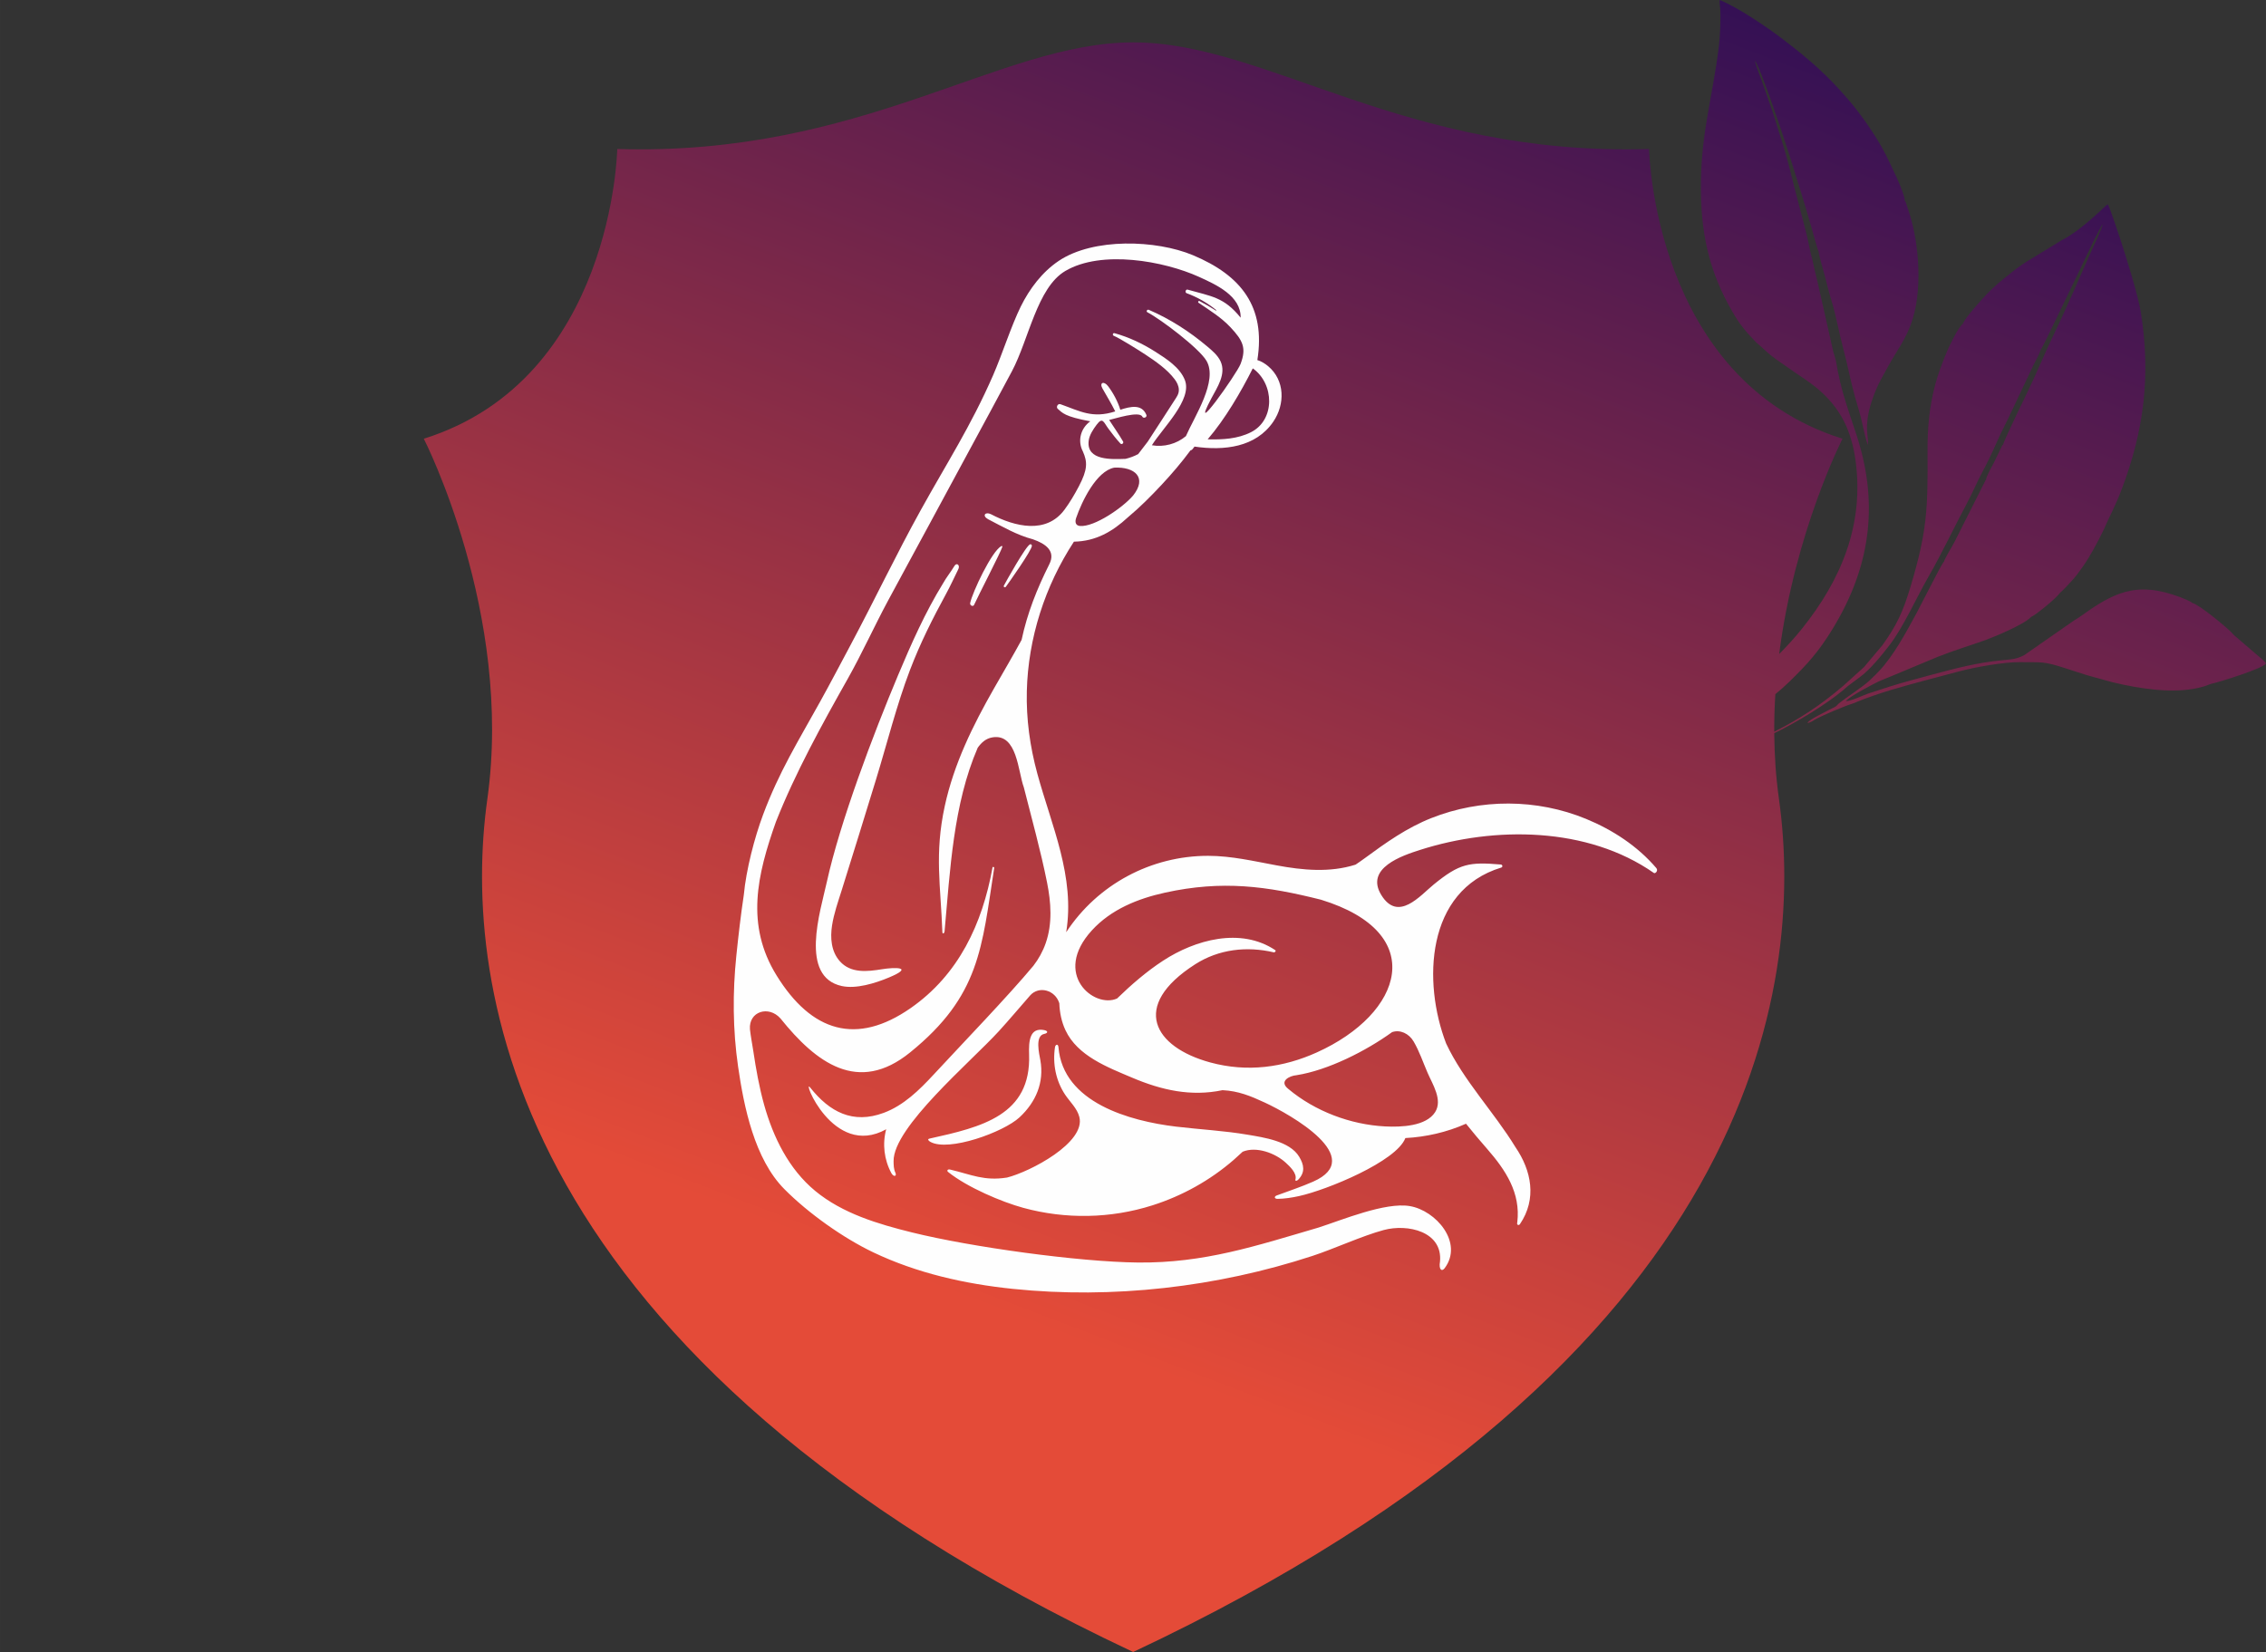 <svg xmlns="http://www.w3.org/2000/svg" xmlns:xlink="http://www.w3.org/1999/xlink" xmlns:xodm="http://www.corel.com/coreldraw/odm/2003" xml:space="preserve" width="65.966mm" height="48.102mm" style="shape-rendering:geometricPrecision; text-rendering:geometricPrecision; image-rendering:optimizeQuality; fill-rule:evenodd; clip-rule:evenodd" viewBox="0 0 69095.77 50384.42"><rect x="0" y="0" width="69095.77" height="50384.42" fill="#333333" stroke="none"/> <defs> <style type="text/css"> .fil0 {fill:none} .fil2 {fill:#FEFEFE;fill-rule:nonzero} .fil1 {fill:url(#id0)} </style> <linearGradient id="id0" gradientUnits="userSpaceOnUse" x1="58470.38" y1="-1853.14" x2="40975.63" y2="44029.46"> <stop offset="0" style="stop-opacity:1; stop-color:#250B57"></stop> <stop offset="1" style="stop-opacity:1; stop-color:#E44B38"></stop> </linearGradient> </defs> <g id="Layer_x0020_1">  <g id="_2021871303744"> <rect class="fil0" width="69095.77" height="50384.42"></rect> <path class="fil1" d="M56182.76 13380.9c-5777.81,-1812.5 -5899,-8836.46 -5899,-8836.46 -7476.87,226.67 -11652.83,-3252.11 -15731.16,-3252.11 -4078.33,0 -8254.29,3478.77 -15731.37,3252.11 0,0 -120.98,7023.96 -5898.79,8836.46 0,0 2730.79,5324.48 1937.67,10988.85 -792.92,5664.37 660.2,17064.98 19692.49,26014.66 19032.29,-8949.69 20485.41,-20350.29 19692.39,-26014.66 -94.79,-677.07 -139.21,-1349.32 -143.81,-2008.16 735.52,-359.48 1580.59,-882.05 2095.41,-1307.74 50.07,-41.16 110.71,-101.92 166.23,-143.19 111.55,-83.06 229.5,-171.57 337.59,-250.23 319.47,-232.43 671.94,-666.38 918.09,-987.85 430.6,-562.37 810.2,-1433.32 1208.02,-2123.38 364.3,-632.24 807.16,-1559.33 1163.92,-2226.97 161.62,-302.61 290.88,-617.78 453.44,-919.45 152.3,-282.91 313.61,-619.56 440.66,-912.64 140.04,-323.77 301.98,-612.13 449.56,-936.63l656.96 -1389.33c70.81,-153.45 174.4,-312.87 226.98,-479.52 67.66,-79.08 827.27,-1691.83 946.47,-1929.29 279.46,-557.03 686.08,-1478.99 953.7,-1932.54 -45.14,209.49 -262.28,639.57 -357.91,854.92 -358.85,806.74 -768.93,1768.82 -1143.18,2539.84 -265.95,547.71 -497.96,1125.79 -767.25,1681.15 -104.01,214.73 -757.41,1558.81 -771.55,1665.33 -33.94,27.86 -8.07,-1.99 -39.7,47.14l-97.2 204.25c-48.08,99.09 -86,174.61 -134.81,277.68 -65.67,138.37 -230.86,401.8 -246.99,535.14 -4.29,3.67 -8.69,4.4 -11.84,12.46l-941.97 1871.37c-58.34,121.5 -317.38,530.32 -329.63,622.39 -22.83,18.12 -1.26,-6.7 -29.85,33.52 -90.29,126.95 -720.85,1375.92 -808.52,1536.6 -328.27,601.97 -693.72,1289.61 -1150.62,1774.27 -111.55,118.05 -176.08,173.77 -278.31,274.01 -168.22,165.18 -706.61,516.81 -923.01,689.01 -62.74,49.96 -65.99,82.64 -146.54,125.8 -57.82,31 -110.19,51.32 -170,84.01 -140.15,76.25 -588.04,287.73 -657.59,394.47 75.1,6.91 182.26,-73.22 246.15,-108.31 214.94,-118.57 879.23,-403.58 1129.88,-477.95 64,-19.06 67.46,-26.81 127.58,-52.06 294.54,-122.97 757.72,-278.83 1056.03,-367.65 749.76,-223.21 1324.08,-362.42 2044.09,-557.87 490.73,-133.24 1398.13,-295.8 1892.94,-287.63 668.27,11 679.79,-36.66 1371.63,186.34 236.41,76.25 449.56,148.84 687.23,220.17l737.61 203.94c877.34,212.84 1858.06,349.43 2624.58,175.24 278.2,-63.16 320.1,-107.26 386.82,-121.5 248.66,-52.9 1589.29,-470.62 1679.47,-621.87 -32.05,-75 -186.97,-190.01 -255.79,-247.41l-678.64 -582.8c-77.09,-63.06 -69.03,-69.13 -127.47,-128.84 -149.47,-152.19 -966.9,-835.44 -1181.31,-886.45 -44.1,-47.87 -294.23,-148.53 -355.4,-171.78 -1378.23,-526.03 -2074.67,-129.36 -3116.67,619.14 -52.79,37.81 -82.43,48.5 -137.84,85.05l-1521.2 1059.07c-250.55,126.74 -387.97,126.01 -678.95,154.29 -766.31,74.89 -1366.29,237.14 -2092.48,428.61l-663.03 180.47c-229.29,63.89 -442.65,120.35 -671.94,195.35 -237.46,77.72 -429.87,137.11 -659.89,214.83 -144.55,48.81 -525.19,233.37 -667.85,226.14 20.84,-32.05 26.4,-30.27 34.88,-38.76 130.51,-127.79 768.2,-467.37 946.58,-552.63 116.27,-55.51 240.49,-96.89 365.87,-152.51l1436.78 -600.08c473.24,-191.37 976.53,-341.26 1470.3,-517.65 231.9,-82.75 1188.64,-476.48 1384.93,-700.95 128,-49.96 766.42,-562.16 891.9,-743.27 72.48,-56.88 294.86,-293.7 374.88,-383.57 118.99,-133.55 234.1,-290.98 343.56,-449.98 211.48,-306.9 427.15,-710.48 601.65,-1069.55 186.86,-438.77 344.92,-692.88 548.76,-1228.86 694.25,-1825.07 896.51,-3496.37 592.64,-5412.88 -82.22,-519.74 -438.67,-1662.92 -623.75,-2227.18 -48.39,-147.48 -332.77,-1008.27 -384.83,-1073.11 -47.55,24.3 -208.55,184.56 -263.75,235.47 -313.61,287.84 -771.97,678.64 -1138.15,857.96l-910.33 556.4c-202.16,119.51 -390.91,243.43 -581.65,395.41 -496.8,396.35 -658.11,526.55 -1069.86,996.54 -120.98,138.37 -404.42,460.98 -462.55,615.06 -114.07,55.1 -407.98,667.43 -471.25,818.68 -132.82,316.75 -262.18,647.11 -356.55,992.24 -192.52,705.98 -246.04,1379.28 -241.96,2069.23 10.16,1738.86 -7.44,2420.33 -522.15,4136.15 -221.22,737.82 -412.17,1158.79 -853.25,1772.38l-559.75 666.38 -621.76 562.37c-709.64,608.78 -1345.02,1021.05 -2117.52,1411.96 -1.78,-387.24 10.16,-769.98 33.52,-1146.11 147.17,-120.25 289.41,-245.73 422.75,-375.82 557.24,-543.31 893.68,-911.28 1325.12,-1617.67 1244.68,-2037.91 1363.88,-3978.72 721.9,-5927.7 -141.51,-429.35 -289.83,-853.14 -411.12,-1282.6 -60.02,-212.11 -111.24,-441.92 -157.33,-662.82 -22.94,-109.67 -34.04,-219.13 -64.31,-341.05 -29.43,-118.57 -65.26,-199.22 -93.64,-337.28l-452.92 -2014.34c-52.48,-220.17 -115.11,-461.29 -157.54,-670.26 -71.85,-251.91 -114.8,-528.65 -177.75,-783.59 -64.63,-261.65 -133.97,-527.18 -202.05,-778.57 -215.98,-795.85 -366.92,-1532.62 -623.02,-2290.24 -84.63,-250.76 -149.05,-499.63 -238.5,-754.79 -90.81,-259.35 -171.26,-486.75 -260.6,-741.91 -40.22,-114.9 -254.53,-683.56 -255.89,-744.11 160.57,169.69 921.33,2458.98 1048.7,2868.01 221.53,711.95 481.93,1523.09 678.85,2225.4 25.56,90.71 195.45,710.59 217.76,734.05 2.62,98.88 150.1,599.03 188.64,740.75 66.41,244.05 122.66,496.38 196.61,732.9 149.78,479 229.91,981.35 365.66,1484.02 129.78,480.25 221.85,988.37 357.7,1472.29 67.25,239.24 147.48,482.24 203.41,729.55 33.1,146.22 136.27,628.15 190.22,734.68 20.11,-252.43 -87.36,-448.62 19.38,-976.43 63.79,-315.49 225.62,-740.86 372.16,-1010.89 154.6,-285.32 299.46,-551.58 466.01,-820.36 181.21,-292.55 325.44,-532.94 450.4,-867.7 364.93,-977.89 261.97,-2408.08 -37.71,-3372.56 -20.74,-66.51 -43.68,-130.41 -64.84,-197.86l-53.21 -157.75c-2.09,-4.29 -4.61,-9.32 -6.91,-13.41l-25.77 -39.59c20.74,-196.29 -453.86,-1155.54 -580.6,-1406.51 -272.23,-539.22 -755.21,-1230.12 -1150.72,-1687.12 -632.87,-731.43 -1145.17,-1183.82 -1952.44,-1802.44 -476.9,-365.56 -1402.74,-998.42 -1956.84,-1218.18 -7.86,110.71 19.17,216.93 22.42,334.76 8.48,313.19 -7.65,766.83 -44.73,1069.02 -199.96,1628.99 -580.39,2741.48 -548.44,4501.08 25.14,1381.58 304.18,2467.57 953.28,3590.75 109.14,188.96 192.73,322.4 329,495.76 134.07,170.63 244.89,285.64 407.35,455.95 153.03,124.86 289.09,265.95 452.6,397.3 152.19,122.03 351.94,252.33 511.57,366.92 365.56,262.07 703.46,454.07 1018.01,743.06 593.9,545.82 921.23,1187.28 1043.88,2098.45 262.59,1948.67 -434.27,3625.21 -1641.98,5131.01 -197.02,245.63 -431.97,506.13 -687.75,764.01 478.16,-3732.68 1931.49,-6567.17 1931.49,-6567.17z"></path> <path class="fil2" d="M36824.61 13399.02c452.6,12.57 913.37,-11.1 1321.67,-217.55 740.96,-373.94 716.87,-1475.75 54.36,-1946.26 -363.78,722.11 -848.12,1550.43 -1376.03,2163.81zm-7614.51 3983.96c-115.74,235.99 -233.58,492.61 -359.38,723.78 -419.71,773.22 -784.64,1494.18 -1106.1,2335.7 -398.13,1041.16 -707.86,2273.27 -1035.5,3340.93 -344.71,1123.8 -691.42,2245.62 -1043.57,3367.43 -110.82,353.3 -237.77,708.07 -294.54,1075.41 -58.45,378.65 -28.07,791.14 236.51,1089.76 333.3,376.03 836.07,317.69 1288.99,244.47 371.53,-60.12 1006.8,-79.61 205.4,254.32 -421.07,175.76 -997.38,353.41 -1432.17,258.93 -1301.35,-282.39 -655.91,-2275.26 -458.68,-3171.35 404.52,-1834.29 1408.5,-4487.57 2174.81,-6313.06 397.3,-946.68 826.64,-1914.94 1368.17,-2794.79 104.95,-188.96 239.55,-351.1 349.74,-535.35 68.4,-114.7 191.05,-18.64 106.32,123.81zm9994.93 18078.59c-316.75,-292.34 -894.41,-506.86 -1313.18,-334.87 -91.34,80.97 -178.8,166.54 -265.84,242.17 -722.95,629.2 -1572.84,1102.75 -2486.01,1393.31 -1273.48,404.94 -2648.15,428.51 -3936.51,76.67 -662.51,-180.89 -1703.88,-623.86 -2284.69,-1087.35 -55.83,-32.37 -37.18,-105.16 60.75,-78.66 649.94,154.39 1026.08,351.52 1725.14,242.48 708.28,-177.12 2407.34,-1066.82 2206.97,-1849.05 -67.66,-264.17 -285.32,-457.52 -432.59,-677.8 -284.8,-426.41 -386.3,-946.68 -310.04,-1449.04 11,-80.97 96.47,-117.42 105.9,-1.05 137.11,1692.78 2175.44,2253.68 3584.36,2422.74 728.39,87.36 1463.28,124.02 2187.07,247.41 481.3,82.22 1279.66,193.15 1567.4,669.32 145.7,241.23 196.5,473.24 -31.84,705.35 -47.76,45.25 -93.96,39.28 -80.65,-9.01 53.73,-192.42 -179.01,-404.31 -296.22,-512.62zm-7364.69 -4044.4c127.47,26.71 116.37,93.43 -1.99,117.1 -286.9,59.29 -149.89,607.62 -115.32,801.92 120.35,677.7 -135.64,1276.52 -635.48,1741.9 -485.7,451.97 -2162.97,1060.64 -2718.75,747.35 -29.43,-16.55 -117.31,-78.77 -24.82,-99.09 1590.44,-351.63 3099.29,-710.17 3035.5,-2563.62 -13.83,-398.13 11.63,-833.24 460.88,-745.57zm-429.98 -14816.32c28.91,-10.16 51.64,15.92 54.57,41.58 12.88,122.13 -732.69,1171.78 -794.28,1253.79 -26.29,35.09 -81.28,5.45 -60.02,-35.09 54.15,-103.7 671.31,-1215.35 799.72,-1260.29zm-875.98 53.21c15.82,-8.59 32.89,5.24 29.33,22.31 -26.08,121.71 -759.08,1539.12 -860.37,1769.45 -31.74,72.06 -135.43,18.23 -121.19,-51.32 67.77,-328.9 655.28,-1581.33 952.23,-1740.43zm-5825.37 16521.14c590.13,739.5 1294.43,1114.69 2235.77,766.63 609.19,-225.2 1088.71,-698.12 1521.73,-1165.49 873.99,-943.22 2282.59,-2405.98 3044.19,-3321.34 158.9,-206.66 287.1,-436.16 376.03,-691.21 208.65,-599.35 162.14,-1239.97 39.49,-1851.99 -195.24,-974.12 -464.44,-1934.74 -707.65,-2899.12 -178.59,-478.68 -197.44,-1645.85 -952.65,-1524.24 -207.29,33.31 -343.14,162.46 -453.44,318 -748.19,1730.59 -840.16,3736.24 -1010.47,5596.19 -5.87,74.26 -65.05,85.68 -66.83,29.33 -50.17,-1411.01 -245.21,-2379.69 72.27,-3845.17 279.67,-1290.98 855.55,-2458.56 1506.44,-3598.39 280.3,-491.15 566.35,-975.9 837.01,-1472.71 174.61,-818.26 468.31,-1555.46 842.98,-2303.23 205.61,-402.74 -103.38,-626.79 -497.64,-764.22 -491.15,-128.84 -922.59,-383.89 -1369.74,-613.8 -189.06,-106.53 -82.75,-236.2 88.82,-151.88 736.98,385.77 1684.4,612.34 2240.17,-133.24 166.96,-223.94 312.03,-471.35 442.02,-718.55 268.88,-511.47 264.48,-740.54 121.4,-1062.42 -168.53,-323.03 -68.82,-705.24 225.93,-918.5 -787.68,-145.28 -849.9,-259.66 -991.72,-380.22 -60.23,-55.83 1.99,-169.58 82.22,-141.3 592.96,209.07 969.31,444.64 1670.57,219.34 -131.66,-262.8 -254.42,-459.51 -391.22,-702.84 -96.57,-170.73 42.53,-239.76 175.55,-63.48 156.07,206.35 296.32,469.78 370.8,715.93 311.2,-99.93 655.49,-182.36 794.91,157.75 29.12,71.02 -90.5,121.4 -124.33,52.37 -89.14,-184.04 -845.39,66.41 -1010.89,101.08 135.64,213.26 301.35,442.65 424.32,657.17 28.18,49.54 -40.33,106.11 -80.65,62.32 -131.77,-142.24 -249.61,-296.74 -365.56,-452.18 -149.05,-199.64 -175.13,-369.22 -360.32,-121.4 -107.57,143.6 -222.37,315.18 -243.01,496.17 -68.61,605.32 713.31,557.97 1126.63,544.15 131.45,-32.26 260.08,-79.82 383.26,-144.44 97.52,-127.79 195.77,-255.05 293.49,-382.63 153.35,-236.41 306.8,-472.92 460.14,-709.33 116.89,-179.95 232.53,-360.11 348.69,-540.27 68.82,-106.73 142.24,-199.85 137.84,-333.93 -3.98,-118.15 -58.76,-225.31 -128.42,-318 -228.55,-303.55 -581.33,-546.98 -894.94,-754.27 -180.89,-119.72 -798.89,-508.01 -960.61,-569.81 -48.6,-18.85 -30.48,-94.48 22.21,-80.02 443.07,122.34 859.43,320.2 1247.09,566.98 334.24,212.74 748.92,477.53 898.81,863.62 232.74,599.35 -672.15,1452.81 -1006.18,1987 365.77,64.21 752.8,-38.96 1037.7,-278.31 260.6,-600.71 986.38,-1685.02 626.37,-2297.99 -225.51,-383.68 -1391.43,-1265.31 -1800.14,-1478.99 -50.38,-26.29 -6.18,-95.84 43.36,-74.58 648.05,279.04 1238.18,660.31 1776.89,1113.54 154.71,129.99 320.83,268.25 408.71,454.91 181.94,387.97 -102.13,795.95 -278.52,1129.36 -707.86,1337.17 774.48,-741.91 890.33,-1048.91 181.1,-480.57 77.41,-705.87 -309,-1117.83 -279.56,-298.1 -635.69,-518.28 -971.92,-746.2 -31.53,-21.47 -4.09,-69.97 30.06,-51.53 172.51,91.44 342.31,188.02 505.6,294.12 -1.15,-7.02 0.63,-14.04 1.78,-20.84 -269.82,-218.5 -574.84,-394.47 -902.9,-514.51 -56.56,-20.84 -29.43,-126.01 32.37,-108.31 720.33,205.09 1107.57,223.94 1615.58,855.55 12.26,-665.34 -749.24,-1008.69 -1269.71,-1244.99 -1065.36,-483.19 -2970.34,-831.25 -4077.28,-179.01 -859.74,506.86 -1111.97,2088.29 -1626.05,3055.82 -210.64,395.72 -423.17,790.72 -635.59,1185.39 -418.98,776.89 -828.11,1531.99 -1249.08,2310.45 -416.15,770.08 -830.21,1541.73 -1248.97,2310.45 -216.3,396.67 -430.81,794.38 -644.91,1192.41 -421.91,784.33 -794.28,1611.6 -1227.29,2380.21 -787.16,1396.56 -1602.17,2872.72 -2191.26,4364.49 -572.85,1617.57 -934.01,3144.54 20.63,4687.53 1066.4,1724.3 2438.03,2142.03 4085.98,995.6 1468.1,-1022.1 2188.22,-2573.36 2497.63,-4288.66 6.18,-33.73 56.35,-19.06 51.32,14.04 -377.6,2425.57 -428.72,3896.39 -2566.24,5627.19 -1584.89,1283.23 -2865.81,312.35 -3948.87,-1036.13 -361.58,-408.61 -973.39,-216.51 -932.44,328.16 24.09,221.85 69.45,446.53 101.71,661.67 82.54,550.96 179.64,1100.86 329.53,1637.89 276.42,990.15 752.17,1964.59 1558.39,2630.03 837.12,691.1 1919.13,1011.2 2954.84,1267.3 1801.4,445.48 5078.33,898.08 6883.6,916.93 2023.04,20.95 3590.54,-504.24 5513.33,-1067.56 717.29,-231.28 2028.27,-779.19 2777.51,-654.02 799.31,133.76 1645.54,1116.16 1064.83,1894.41 -88.51,118.47 -186.34,38.86 -142.24,-201.63 85.26,-916.2 -984.91,-1159 -1715.92,-962.29 -657.9,177.02 -1521.73,576.51 -2176.07,790.51 -2910.12,952.23 -6088.48,1318.52 -9136.34,1003.98 -1462.86,-150.94 -2922.37,-479 -4254.83,-1114.59 -909.81,-434.06 -1974.22,-1186.86 -2708.9,-1927.3 -912.95,-919.97 -1234.2,-2512.51 -1411.75,-3739.59 -161.94,-1120.14 -168.95,-2258.61 -52.58,-3383.56 63.58,-614.75 134.81,-1234.41 227.51,-1849.37 71.23,-769.24 326.28,-1749.44 587.72,-2448.09 489.58,-1310.35 1062.42,-2224.67 1734.99,-3438.66 321.36,-579.87 627.21,-1162.87 939.14,-1748.6 746.62,-1401.9 1385.46,-2751.64 2136.68,-4107.35 787.99,-1423.58 1525.71,-2557.23 2200.68,-4102.42 276.11,-632.03 556.4,-1514.08 844.97,-2099.18 267.62,-542.68 652.03,-1053.52 1158.26,-1393.42 1058.44,-710.9 2974.95,-641.46 4091.01,-174.82 1479.31,618.41 2223.1,1580.07 1965.85,3199.32 122.03,36.35 239.97,111.76 328.69,186.24 513.25,431.76 520.68,1160.25 155.76,1695.39 -532.31,780.35 -1496.9,889.7 -2400.74,757.41 -21.47,26.71 -41.79,54.57 -63.27,81.49 -18.02,21.89 -39.07,31.11 -60.33,34.88 -268.67,364.41 -564.99,710.9 -871.06,1039.38 -325.44,349.32 -670.16,696.03 -1040.53,1004.81 -464.86,430.19 -972.87,727.14 -1641.66,739.18 -884.25,1353.4 -1397.08,2942.69 -1436.26,4560.68 -20.63,850.94 96.16,1690.68 319.47,2511.04 434.17,1594.53 1157.53,3144.12 880.8,4840.03 960.72,-1464.33 2594.94,-2331.72 4329.51,-2330.15 705.87,0.63 1394.88,162.98 2084.94,290.77 799.41,148.21 1623.85,227.92 2409.12,-21.89 96.57,-64.84 192.83,-131.45 288.78,-202.26 639.26,-470.93 1276.52,-922.38 2019.68,-1216.92 1508.95,-597.88 3217.86,-594.11 4719.58,23.67 812.29,334.13 1569.81,829.26 2143.07,1500.05 67.98,79.82 -31.42,179.95 -75.1,149.26 -2022.62,-1413.53 -4856.48,-1429.76 -7129.54,-702.63 -533.67,170.73 -1691.2,551.58 -1179.95,1377.81 514.61,831.88 1180.58,16.44 1599.66,-325.86 789.46,-644.28 1085.36,-687.02 2044.19,-607.1 51.74,4.4 65.67,76.78 12.57,92.91 -2308.57,703.25 -2397.29,3505.9 -1680.21,5367.42 525.61,1122.44 1468.83,2103.37 2111.54,3157.63 489.79,714.78 661.36,1579.23 139.1,2348.79 -36.03,53 -106.42,28.91 -82.01,-51.12 108.72,-900.38 -354.66,-1595.78 -921.44,-2245.41 -219.44,-251.49 -434.69,-505.18 -641.98,-764.74 -590.65,262.18 -1218.18,403.27 -1848.95,437.52 -270.35,711.63 -2392.16,1583.95 -3243.73,1769.76 -217.87,47.55 -436.37,81.91 -659.47,84.74 -96.78,-4.61 -98.36,-71.85 -24.93,-102.02 372.58,-139.31 751.44,-262.59 1115.84,-423.27 1651.82,-727.87 -691.84,-2048.59 -1472.39,-2410.9 -438.36,-203.62 -808.21,-354.98 -1290.56,-378.97 -963.23,202.05 -1857.54,-0.1 -2753.63,-380.22 -745.57,-316.33 -1669,-663.24 -2035.71,-1448.72 -119.62,-256 -176.6,-536.08 -187.28,-822.14 -128,-411.86 -628.36,-535.56 -889.6,-238.08 -319.26,363.67 -629.2,734.47 -955.69,1091.86 -857.75,938.93 -3221.52,2926.98 -3208.32,3961.96 1.78,125.69 1.99,238.82 54.99,353.09 48.18,101.71 -42.53,144.23 -119.83,17.91 -224.26,-413.53 -280.51,-892.84 -160.68,-1343.45 -1633.49,910.44 -2593.16,-1637.89 -2313.07,-1266.26zm9267.06 -18912.46c-546.56,105.79 -989.42,1032.36 -1161.62,1533.98 -40.85,117.94 -23.25,234.31 119.41,245.31 443.07,33.94 1305.22,-563.53 1615.58,-926.36 439.09,-550.12 56.77,-883.21 -573.37,-852.93zm85.26 16191.41c433.33,-420.55 896.82,-822.66 1401.48,-1152.4 979.57,-640.51 2368.17,-1026.71 3421.79,-323.87 36.77,24.51 -15.61,74.47 -38.13,69.24 -826.43,-195.03 -1681.36,-99.3 -2404.1,363.99 -1988.26,1274.74 -1256.31,2526.23 463.7,2993.6 1126.21,305.96 2226.55,154.29 3248.44,-307.01 2626.26,-1184.97 3430.8,-3643.33 125.17,-4656.94 -1657.9,-416.99 -3009.1,-598.93 -4756.13,-215.35 -829.05,181.84 -1645.22,511.68 -2228.75,1149.78 -1220.9,1334.13 65.47,2392.57 766.52,2078.97zm5223.92 2758.66c811.87,679.9 1895.14,1087.98 2949.08,1142.24 486.96,25.03 1252.43,-2.93 1526.65,-436.68 234.84,-371.53 -80.02,-850.42 -230.54,-1198.17 -136.69,-315.39 -251.39,-658.11 -425.47,-955.06 -145.39,-247.83 -416.57,-369.75 -656.54,-285.85 -799.31,577.25 -1955.89,1163.92 -2917.34,1313.92 -213.26,17.39 -545.93,185.5 -245.84,419.61z"></path> </g> </g> </svg>